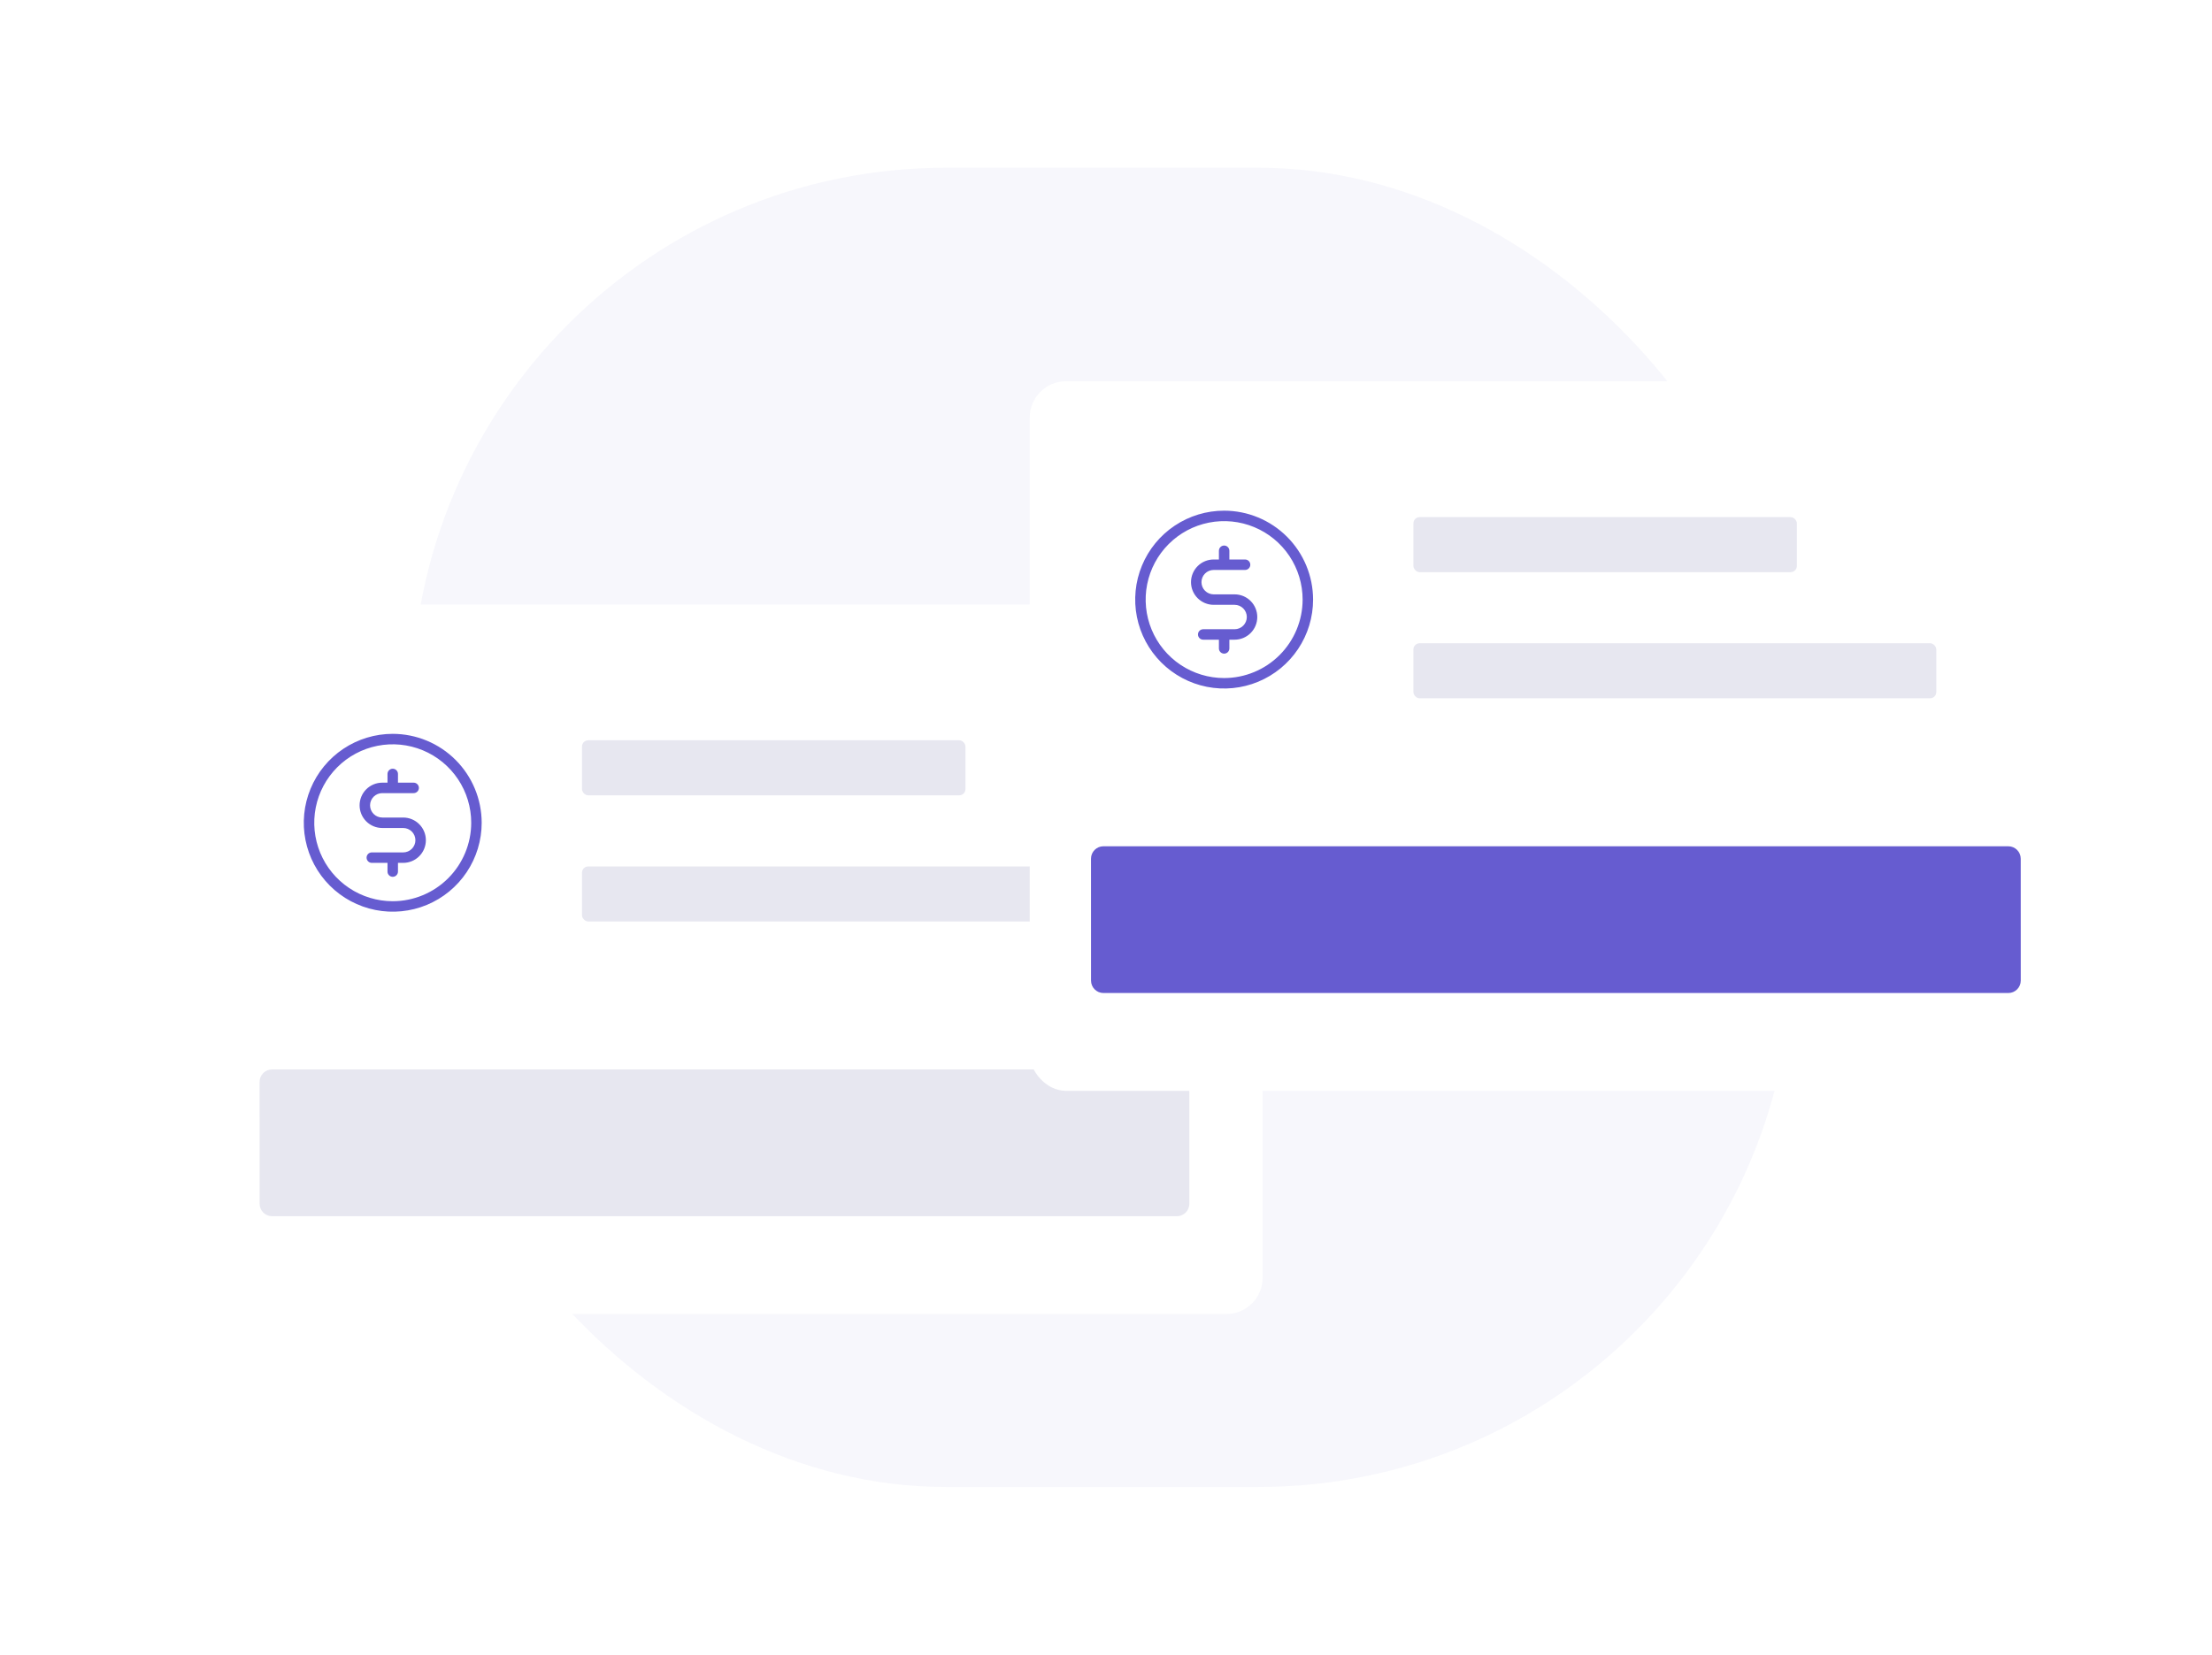 <svg width="290" height="217" viewBox="0 0 290 217" fill="none" xmlns="http://www.w3.org/2000/svg">
<g clip-path="url(#clip0_3962_8104)">
<rect x="54" y="22" width="181" height="173" rx="70" fill="#F7F7FC"/>
<g filter="url(#filter0_d_3962_8104)">
<rect width="139.534" height="93.052" rx="4.753" transform="matrix(1 0 0 1 22 75.266)" fill="white"/>
<g style="mix-blend-mode:multiply">
<rect width="50.273" height="7.217" rx="0.817" transform="matrix(1 0 0 1 72.302 93.08)" fill="#E7E7F0"/>
</g>
<g style="mix-blend-mode:multiply">
<rect width="68.553" height="7.217" rx="0.817" transform="matrix(1 0 0 1 72.302 109.623)" fill="#E7E7F0"/>
</g>
<path d="M30.033 137.88C30.033 136.978 30.764 136.246 31.667 136.246H150.29C151.193 136.246 151.925 136.978 151.925 137.88L151.928 153.858C151.928 154.761 151.197 155.492 150.294 155.492H31.671C30.768 155.492 30.037 154.761 30.036 153.858L30.033 137.88Z" fill="#E7E7F0"/>
<path d="M47.489 92.236C45.182 92.236 42.928 92.92 41.01 94.201C39.093 95.483 37.598 97.304 36.715 99.435C35.833 101.566 35.602 103.91 36.052 106.172C36.502 108.434 37.612 110.512 39.243 112.143C40.874 113.774 42.952 114.884 45.214 115.334C47.476 115.784 49.82 115.553 51.951 114.671C54.082 113.788 55.903 112.293 57.184 110.376C58.466 108.458 59.15 106.204 59.15 103.897C59.146 100.806 57.916 97.842 55.73 95.656C53.544 93.47 50.58 92.24 47.489 92.236ZM47.489 114.186C45.454 114.186 43.464 113.583 41.772 112.452C40.08 111.322 38.761 109.715 37.983 107.835C37.204 105.955 37 103.886 37.397 101.89C37.794 99.894 38.774 98.061 40.213 96.622C41.652 95.183 43.485 94.203 45.481 93.806C47.477 93.409 49.546 93.613 51.426 94.391C53.306 95.17 54.913 96.489 56.044 98.181C57.174 99.873 57.778 101.862 57.778 103.897C57.775 106.625 56.69 109.24 54.761 111.169C52.832 113.098 50.217 114.183 47.489 114.186ZM51.833 106.184C51.833 106.972 51.52 107.728 50.962 108.286C50.405 108.843 49.649 109.156 48.86 109.156H48.175V110.299C48.175 110.481 48.102 110.656 47.974 110.784C47.845 110.913 47.67 110.985 47.489 110.985C47.307 110.985 47.132 110.913 47.004 110.784C46.875 110.656 46.803 110.481 46.803 110.299V109.156H44.745C44.563 109.156 44.388 109.084 44.26 108.955C44.131 108.827 44.059 108.652 44.059 108.47C44.059 108.288 44.131 108.114 44.26 107.985C44.388 107.857 44.563 107.784 44.745 107.784H48.86C49.285 107.784 49.692 107.616 49.992 107.315C50.292 107.015 50.461 106.608 50.461 106.184C50.461 105.759 50.292 105.352 49.992 105.052C49.692 104.752 49.285 104.583 48.86 104.583H46.117C45.328 104.583 44.572 104.27 44.015 103.713C43.458 103.155 43.144 102.399 43.144 101.611C43.144 100.822 43.458 100.066 44.015 99.509C44.572 98.952 45.328 98.638 46.117 98.638H46.803V97.495C46.803 97.313 46.875 97.139 47.004 97.01C47.132 96.882 47.307 96.809 47.489 96.809C47.67 96.809 47.845 96.882 47.974 97.01C48.102 97.139 48.175 97.313 48.175 97.495V98.638H50.232C50.414 98.638 50.589 98.711 50.717 98.839C50.846 98.968 50.918 99.142 50.918 99.324C50.918 99.506 50.846 99.681 50.717 99.809C50.589 99.938 50.414 100.01 50.232 100.01H46.117C45.692 100.01 45.285 100.179 44.985 100.479C44.685 100.779 44.516 101.186 44.516 101.611C44.516 102.035 44.685 102.442 44.985 102.743C45.285 103.043 45.692 103.211 46.117 103.211H48.86C49.649 103.211 50.405 103.524 50.962 104.082C51.52 104.639 51.833 105.395 51.833 106.184Z" fill="#665CD0"/>
</g>
<g filter="url(#filter1_d_3962_8104)">
<rect width="139.534" height="93.052" rx="4.753" transform="matrix(1 0 0 1 127 42)" fill="white"/>
<g style="mix-blend-mode:multiply">
<rect width="50.273" height="7.217" rx="0.817" transform="matrix(1 -1.336e-08 0 1 177.302 59.816)" fill="#E7E7F0"/>
</g>
<g style="mix-blend-mode:multiply">
<rect width="68.553" height="7.217" rx="0.817" transform="matrix(1 -1.336e-08 0 1 177.302 76.356)" fill="#E7E7F0"/>
</g>
<path d="M135.033 104.613C135.032 103.71 135.764 102.979 136.666 102.979L255.29 102.979C256.192 102.979 256.924 103.71 256.924 104.613L256.928 120.59C256.928 121.493 256.196 122.225 255.294 122.225L136.67 122.225C135.768 122.225 135.036 121.493 135.036 120.59L135.033 104.613Z" fill="#665CD0"/>
<path d="M152.489 58.969C150.182 58.969 147.928 59.653 146.01 60.934C144.092 62.215 142.598 64.037 141.715 66.167C140.833 68.298 140.602 70.643 141.052 72.905C141.502 75.167 142.612 77.244 144.243 78.875C145.874 80.506 147.952 81.617 150.214 82.067C152.476 82.516 154.82 82.286 156.951 81.403C159.082 80.52 160.903 79.026 162.184 77.108C163.466 75.191 164.15 72.936 164.15 70.63C164.146 67.538 162.916 64.574 160.73 62.388C158.544 60.202 155.58 58.972 152.489 58.969ZM152.489 80.919C150.454 80.919 148.464 80.315 146.772 79.185C145.08 78.054 143.761 76.447 142.983 74.567C142.204 72.687 142 70.618 142.397 68.622C142.794 66.626 143.774 64.793 145.213 63.354C146.652 61.915 148.485 60.935 150.481 60.538C152.477 60.141 154.546 60.345 156.426 61.124C158.306 61.903 159.913 63.221 161.044 64.913C162.174 66.605 162.778 68.595 162.778 70.63C162.775 73.358 161.69 75.973 159.761 77.902C157.832 79.831 155.216 80.916 152.489 80.919ZM156.833 72.916C156.833 73.704 156.52 74.46 155.962 75.018C155.405 75.575 154.649 75.888 153.86 75.888H153.175V77.032C153.175 77.214 153.102 77.388 152.974 77.517C152.845 77.645 152.67 77.718 152.489 77.718C152.307 77.718 152.132 77.645 152.004 77.517C151.875 77.388 151.803 77.214 151.803 77.032V75.888H149.745C149.563 75.888 149.388 75.816 149.26 75.688C149.131 75.559 149.059 75.385 149.059 75.203C149.059 75.021 149.131 74.846 149.26 74.718C149.388 74.589 149.563 74.517 149.745 74.517H153.86C154.285 74.517 154.692 74.348 154.992 74.048C155.292 73.748 155.461 73.341 155.461 72.916C155.461 72.492 155.292 72.085 154.992 71.784C154.692 71.484 154.285 71.316 153.86 71.316H151.117C150.328 71.316 149.572 71.002 149.015 70.445C148.457 69.888 148.144 69.132 148.144 68.343C148.144 67.555 148.457 66.799 149.015 66.241C149.572 65.684 150.328 65.371 151.117 65.371H151.803V64.228C151.803 64.046 151.875 63.871 152.004 63.743C152.132 63.614 152.307 63.542 152.489 63.542C152.67 63.542 152.845 63.614 152.974 63.743C153.102 63.871 153.175 64.046 153.175 64.228V65.371H155.232C155.414 65.371 155.589 65.443 155.717 65.572C155.846 65.7 155.918 65.875 155.918 66.057C155.918 66.239 155.846 66.413 155.717 66.542C155.589 66.67 155.414 66.743 155.232 66.743H151.117C150.692 66.743 150.285 66.911 149.985 67.212C149.685 67.512 149.516 67.919 149.516 68.343C149.516 68.768 149.685 69.175 149.985 69.475C150.285 69.775 150.692 69.944 151.117 69.944H153.86C154.649 69.944 155.405 70.257 155.962 70.814C156.52 71.372 156.833 72.128 156.833 72.916Z" fill="#665CD0"/>
</g>
</g>
<defs>
<filter id="filter0_d_3962_8104" x="2.001" y="55.266" width="187.551" height="141.051" filterUnits="userSpaceOnUse" color-interpolation-filters="sRGB">
<feFlood flood-opacity="0" result="BackgroundImageFix"/>
<feColorMatrix in="SourceAlpha" type="matrix" values="0 0 0 0 0 0 0 0 0 0 0 0 0 0 0 0 0 0 127 0" result="hardAlpha"/>
<feOffset dx="4" dy="4"/>
<feGaussianBlur stdDeviation="12"/>
<feColorMatrix type="matrix" values="0 0 0 0 0.129 0 0 0 0 0.125 0 0 0 0 0.173 0 0 0 0.03 0"/>
<feBlend mode="normal" in2="BackgroundImageFix" result="effect1_dropShadow_3962_8104"/>
<feBlend mode="normal" in="SourceGraphic" in2="effect1_dropShadow_3962_8104" result="shape"/>
</filter>
<filter id="filter1_d_3962_8104" x="111.001" y="26" width="187.551" height="141.051" filterUnits="userSpaceOnUse" color-interpolation-filters="sRGB">
<feFlood flood-opacity="0" result="BackgroundImageFix"/>
<feColorMatrix in="SourceAlpha" type="matrix" values="0 0 0 0 0 0 0 0 0 0 0 0 0 0 0 0 0 0 127 0" result="hardAlpha"/>
<feOffset dx="8" dy="8"/>
<feGaussianBlur stdDeviation="12"/>
<feComposite in2="hardAlpha" operator="out"/>
<feColorMatrix type="matrix" values="0 0 0 0 0.118 0 0 0 0 0.102 0 0 0 0 0.306 0 0 0 0.16 0"/>
<feBlend mode="normal" in2="BackgroundImageFix" result="effect1_dropShadow_3962_8104"/>
<feBlend mode="normal" in="SourceGraphic" in2="effect1_dropShadow_3962_8104" result="shape"/>
</filter>
<clipPath id="clip0_3962_8104">
<rect width="290" height="217" fill="white"/>
</clipPath>
</defs>
</svg>
